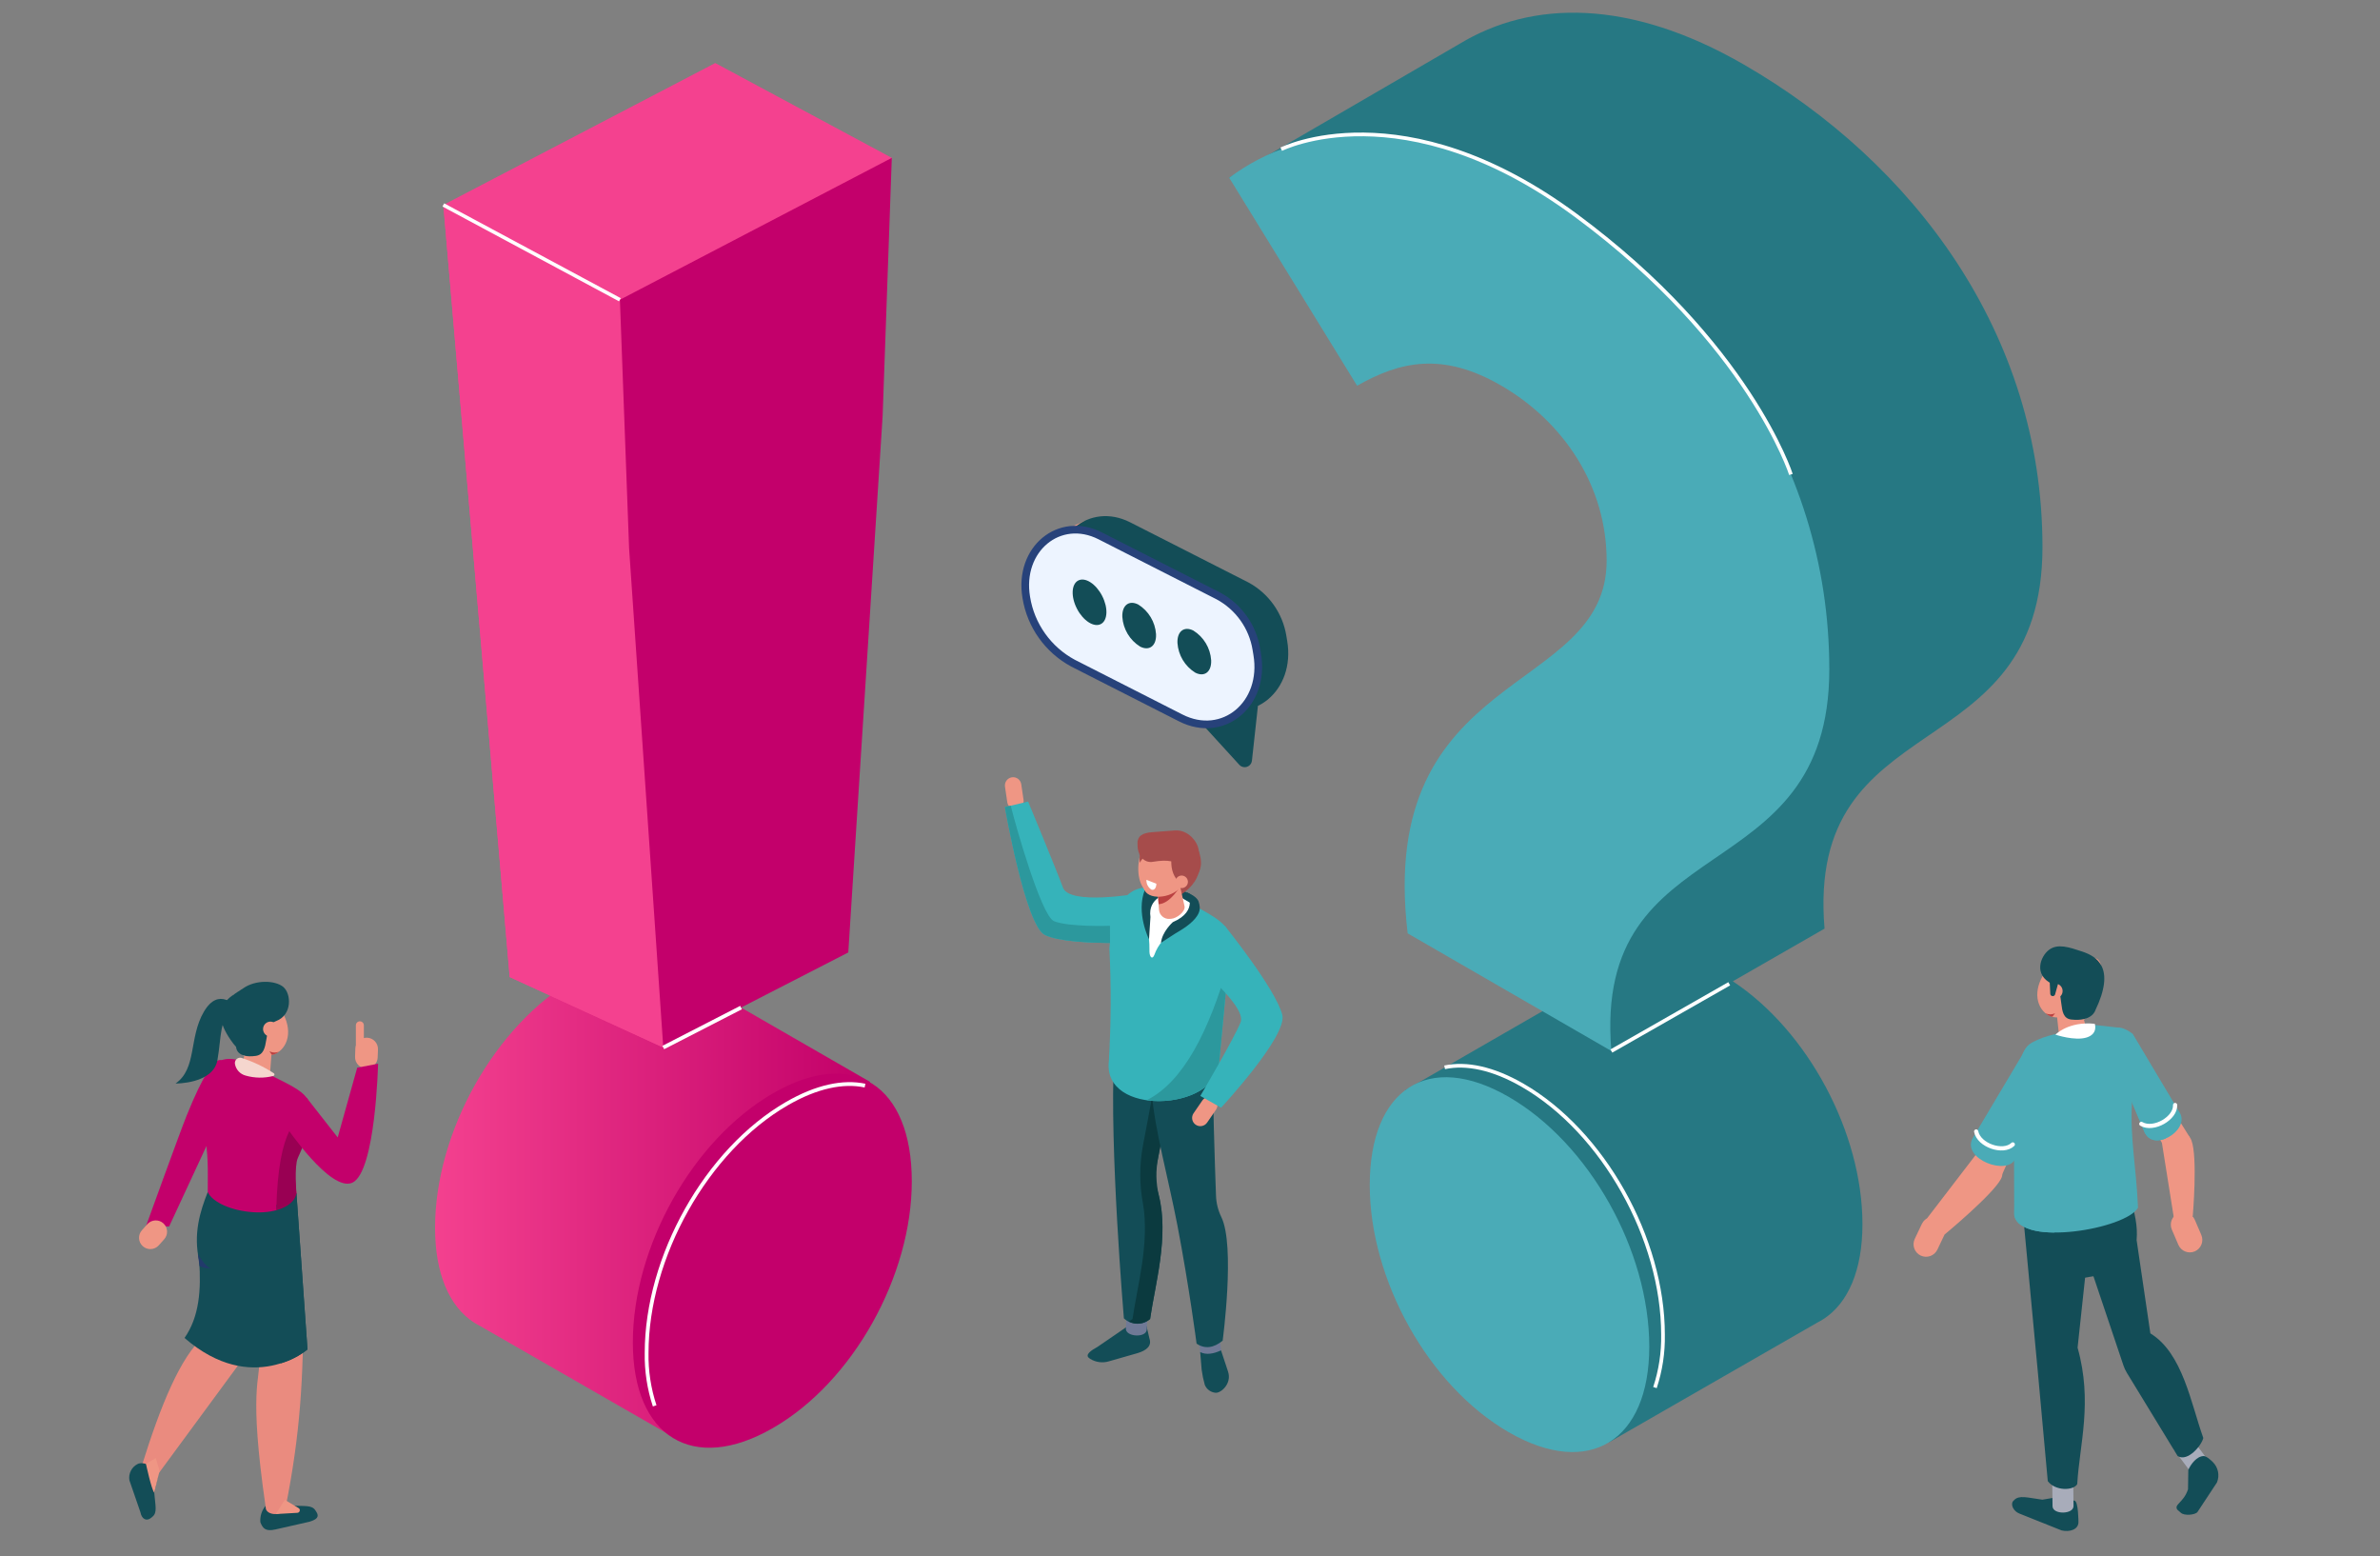 <?xml version="1.0" encoding="UTF-8"?>
<svg xmlns="http://www.w3.org/2000/svg" xmlns:xlink="http://www.w3.org/1999/xlink" version="1.1" id="Ebene_1" x="0px" y="0px" viewBox="0 0 621 406" style="enable-background:new 0 0 621 406;" xml:space="preserve">
<rect x="0" y="0" width="621" height="406" fill="#808080" stroke="none"/>
<g id="Gruppe_654" transform="translate(-759.854 -195.592)">
	
		<linearGradient id="Pfad_1369_00000038383509801365287060000009017078617253564074_" gradientUnits="userSpaceOnUse" x1="873.058" y1="-335.52" x2="874.122" y2="-335.52" gradientTransform="matrix(106.67 0 0 116.722 -92255.688 39670.531)">
		<stop offset="0" style="stop-color:#F4418F"></stop>
		<stop offset="1" style="stop-color:#C20069"></stop>
	</linearGradient>
	<path id="Pfad_1369" style="fill:url(#Pfad_1369_00000038383509801365287060000009017078617253564074_);" d="   M873.372,515.875c0-25.008,15.627-52.906,36.598-65.02   c9.622-5.555,18.026-6.425,24.312-3.337v-0.008l0.106,0.061   c0.587,0.293,1.155,0.621,1.703,0.982l50.794,29.254   c0,0-13.978,39.736-15.794,40.341s-36.399,51.816-36.399,51.816l-49.576-28.483   c-0.549-0.277-1.082-0.583-1.596-0.919l-0.13-0.074v-0.01   C877.119,536.359,873.372,527.879,873.372,515.875z"></path>
	<path id="Pfad_1370" style="fill:#C3006B;" d="M961.577,568.07   c-20.972,12.109-36.598,2.256-36.598-22.281c0-25.008,15.626-52.906,36.598-65.02   c20.972-12.113,36.187-2.017,36.187,22.992   C997.764,528.306,982.549,555.962,961.577,568.07z"></path>
	<path id="Pfad_1371" style="fill:#ABCFFF;" d="M930.609,483.216"></path>
	<path id="Pfad_1372" style="fill:#F4418F;" d="M932.922,468.838l-40.078-18.379l-17.312-201.409   l70.945-37.013l46.068,24.732L932.922,468.838z"></path>
	<path id="Pfad_1373" style="fill:#F4418F;" d="M932.922,468.838l-40.078-18.379l-17.312-201.408l0,0   l46.068,24.732L932.922,468.838z"></path>
	<g id="Gruppe_404" transform="translate(883.657 231.173)">
		<path id="Pfad_1374" style="fill:#C3006B;" d="M97.538,212.867l-48.273,24.795L40.344,107.468    l-2.396-64.859l70.942-37.014l-2.396,67.361L97.538,212.867z"></path>
	</g>
	<path id="Pfad_1375" style="fill:#267883;" d="M1214.893,212.447   c-29.773-17.189-55.297-16.907-74.293-5.365h-0.007l-60.018,34.881l105.586,43.999   l26.817,54.241c-14.883,10.885-31.801,23.648-30.959,56.854l-28.3,41.701   l14.672,17.106l-41.928,24.149c0,0,19.599,36.597,21.419,37.204   s31.823,54.591,31.823,54.591l54.327-31.213c0.551-0.277,1.087-0.585,1.604-0.922   l0.131-0.074v-0.01c6.289-4.131,10.044-12.626,10.044-24.655   c0-23.911-14.26-50.448-33.822-63.371l23.933-13.737   c-4.945-59.122,56.865-40.932,56.865-99.563   C1292.777,282.471,1258.988,237.902,1214.893,212.447z"></path>
	<path id="Pfad_1376" style="fill:#4AABB7;" d="M1179.063,341.845   c0-19.387-11.126-36.212-27.608-45.729c-15.246-8.803-26.372-6.242-37.496,0.101   l-33.377-54.259c19.367-14.351,46.562-16.145,78.703,2.41   c44.091,25.456,77.879,70.021,77.879,125.819c0,58.635-61.809,40.438-56.865,99.563   l-53.154-30.69C1118.905,369.524,1179.063,377.306,1179.063,341.845z M1117.254,504.749   c0-25.06,15.246-35.172,36.261-23.04s36.674,40.089,36.674,65.148   c0,24.582-15.658,34.46-36.674,22.327c-21.016-12.133-36.261-39.848-36.261-64.435   V504.749z"></path>
	
		<line id="Linie_83" style="fill:none;stroke:#FFFFFF;stroke-width:0.941;stroke-miterlimit:10;" x1="875.533" y1="249.051" x2="921.601" y2="273.782"></line>
	<path id="Pfad_1377" style="fill:none;stroke:#FFFFFF;stroke-width:0.99;stroke-miterlimit:10;" d="M930.674,562.309   c-1.472-4.453-2.182-9.123-2.099-13.813c0-25.008,15.627-52.908,36.598-65.02   c7.736-4.469,14.685-5.911,20.385-4.701"></path>
	<path id="Pfad_1378" style="fill:none;stroke:#FFFFFF;stroke-width:0.963;stroke-miterlimit:10;" d="M1136.788,474.007   c5.694-1.211,12.649,0.235,20.385,4.701c20.972,12.109,36.598,40.007,36.598,65.02   c0.084,4.69-0.626,9.36-2.099,13.814"></path>
	<path id="Pfad_1379" style="fill:none;stroke:#FFFFFF;stroke-width:0.963;stroke-miterlimit:10;" d="M1094.163,234.51   c0,0,31.792-16.048,76.932,17.312c45.14,33.36,56.058,67.532,56.058,67.532"></path>
	<path id="Pfad_1380" style="fill:#134D57;" d="M1312.146,527.43l-15.68,2.736v-16.377l15.68-2.735   V527.43z"></path>
	<path id="Pfad_1381" style="fill:#EF9684;" d="M1323.952,493.713l-5.679-9.915l7.69,0.034   l5.175,8.3l-2.911,5.046L1323.952,493.713z"></path>
	<path id="Pfad_1382" style="fill:#EF9684;" d="M1282.315,501.822l3.99-8.879l-8.38-3.857   l-2.438,11.723L1282.315,501.822z"></path>
	<path id="Pfad_1383" style="fill:#EF9684;" d="M1328.245,512.046L1328.245,512.046   c1.654-0.704,3.566,0.06,4.279,1.71l1.709,3.983   c0.704,1.654-0.06,3.567-1.71,4.28l0,0c-1.654,0.704-3.566-0.06-4.279-1.71   l-1.71-3.983C1325.83,514.671,1326.595,512.759,1328.245,512.046z"></path>
	<path id="Pfad_1384" style="fill:#EF9684;" d="M1332.002,512.774c0,0,1.327-15.375-0.354-19.736   c-1.681-4.361-7.696,0.675-7.696,0.675l3.127,19.631L1332.002,512.774z"></path>
	<path id="Pfad_1385" style="fill:#134D57;" d="M1298.276,585.861l-5.521,0.925   c-4.044-0.548-6.071-1.262-7.383,0.129l-0.372,0.395   c-0.487,0.968,0.28,2.521,1.766,3.098l10.994,4.391   c2.147,0.509,4.402-0.232,4.414-2.153c0,0-0.012-5.372-0.992-5.584   C1299.216,586.638,1299.996,586.268,1298.276,585.861z"></path>
	<path id="Pfad_1386" style="fill:#A8ACBA;" d="M1295.411,588.489   c0.028,2.251,5.503,2.185,5.476-0.066l-0.088-7.316l-5.476,0.066L1295.411,588.489z"></path>
	<path id="Pfad_1387" style="fill:#134D57;" d="M1294.167,581.946   c1.916,2.59,6.663,2.547,7.685,0.792c0.594-10.35,4.085-21.371,0.095-35.601   l4.628-43.167l-19.29,3.855l4.282,45.569L1294.167,581.946z"></path>
	<path id="Pfad_1388" style="fill:#A8ACBA;" d="M1331.037,579.011   c1.226,1.64,5.813-1.358,4.587-2.998l-3.985-5.328l-4.587,2.998L1331.037,579.011   z"></path>
	<path id="Pfad_1389" style="fill:#134D57;" d="M1328.058,575.41   c2.689,1.606,6.315-2.896,6.686-4.724c-3.237-9.052-5.363-22.12-13.808-27.281   l-3.588-24.331c0.307-3.734-0.387-6.704-1.928-12.168l-13.858,8.161   l12.355,36.725c0.223,0.663,0.519,1.298,0.883,1.895L1328.058,575.41z"></path>
	<path id="Pfad_1390" style="fill:#EF9684;" d="M1297.027,457.127   c-0.353,4.421,2.192,6.657,5.685,4.996c3.493-1.661,5.06-7.011,5.413-11.431   c0.353-4.42-0.639-6.238-4.134-4.576   C1300.495,447.779,1297.379,452.707,1297.027,457.127z"></path>
	<path id="Pfad_1391" style="fill:#EF9684;" d="M1291.434,455.253   c0.123,4.433,4.166,7.064,7.461,5.037c3.295-2.027,5.865-7.263,5.741-11.696   c-0.123-4.433-2.894-6.385-6.189-4.357   C1295.152,446.265,1291.311,450.821,1291.434,455.253z"></path>
	<path id="Pfad_1392" style="fill:#EF9684;" d="M1302.045,468.903l0.453-0.117   c1.534-0.402,2.455-1.967,2.062-3.503l-2.235-8.631   c-0.402-1.534-1.967-2.455-3.503-2.062l-0.453,0.117   c-1.534,0.401-2.456,1.967-2.062,3.503l0.927,8.609   C1297.631,468.349,1300.512,469.299,1302.045,468.903z"></path>
	<path id="Pfad_1393" style="fill:#134D57;" d="M1306.565,459.163c0,0-0.826,2.987-6.269,2.376   c-4.108-0.462-1.161-7.509-4.922-9.258c-5.084-2.36-3.079-7.337-0.83-8.963   c2.248-1.626,5.108-0.686,8.62,0.491   C1306.89,445.059,1311.957,447.939,1306.565,459.163z"></path>
	<path id="Pfad_1394" style="fill:#EF9684;" d="M1294.136,454.154   c0.03,1.078,0.928,1.928,2.006,1.898c1.078-0.03,1.928-0.928,1.898-2.006   c-0.03-1.078-0.928-1.928-2.006-1.898c-0,0-0.001,0-0.002,0   C1294.955,452.179,1294.106,453.077,1294.136,454.154z"></path>
	<path id="Pfad_1395" style="fill:#4AABB7;" d="M1317.712,510.62   c-0.469-10.884-2.105-17.995-1.574-27.404   c-0.205-17.984,0.079-18.467-3.887-19.607l-6.498-0.725   c-1.231,0.235-2.373,0.801-3.59,1.1c-5.099,1.247-8.369,1.525-12.031,3.512   c-3.261,1.766-3.45,6.491-3.443,10.44c-0.881,11.59-1.114,29.035-1.277,34.756   C1287.267,520.88,1314.608,516.163,1317.712,510.62z"></path>
	<path id="Pfad_1396" style="fill:#BA4141;" d="M1295.356,460.828l0.714-0.921   c-0.782,0.367-1.687,0.37-2.472,0.009   C1294.092,460.372,1294.699,460.687,1295.356,460.828z"></path>
	<path id="Pfad_1397" style="fill:#4AABB7;" d="M1316.326,465.265l12.412,20.821   c2.286,4.541-7.264,10.259-9.438,4.576c-0.137-0.359-10.089-24.63-10.089-24.63   S1310.901,461.128,1316.326,465.265z"></path>
	<path id="Pfad_1398" style="fill:#4AABB7;" d="M1285.308,479.286l2.99,3.228   c3.512,14.172,1.885,28.541,7.644,34.585c-3.523-0.01-6.752-0.474-9.14-2.235   c-0.848-0.657-1.358-1.659-1.39-2.731L1285.308,479.286z"></path>
	<path id="Pfad_1399" style="fill:#FFFFFF;" d="M1306.425,462.645c0,0,0.958,2.606-2.117,3.577   s-8.143-0.738-8.143-0.738S1299.542,461.944,1306.425,462.645z"></path>
	<path id="Pfad_1400" style="fill:#134D57;" d="M1295.379,455.435L1295.379,455.435   c0.356,0.047,0.683-0.203,0.731-0.559l1.155-4.142   c0.048-0.355-0.877-0.146-1.231-0.193l0,0c-0.355-0.048-1.371-0.369-1.419-0.015   l0.204,4.177C1294.773,455.06,1295.023,455.387,1295.379,455.435z"></path>
	<path id="Pfad_1401" style="fill:#4AABB7;" d="M1316.137,483.216l-0.373-7.431   c4.87,5.407,8.539,10.938,9.168,16.784c0,0-3.747,1.868-5.49-1.581   L1316.137,483.216z"></path>
	<path id="Pfad_1402" style="fill:none;stroke:#FFFFFF;stroke-width:1.096;stroke-linecap:round;stroke-linejoin:round;" d="   M1327.395,483.832c0.168,3.454-5.628,6.802-8.815,4.93"></path>
	<path id="Pfad_1403" style="fill:#EF9684;" d="M1265.685,513.278L1265.685,513.278   c1.626,0.779,2.317,2.725,1.547,4.356l-1.869,3.926   c-0.779,1.627-2.726,2.318-4.357,1.547l0,0c-1.625-0.78-2.316-2.727-1.545-4.357   l1.869-3.926C1262.11,513.199,1264.055,512.509,1265.685,513.278z"></path>
	<path id="Pfad_1404" style="fill:#EF9684;" d="M1267.246,517.614c0,0,12.557-10.37,14.724-14.526   c2.167-4.156-6.48-6.403-6.48-6.403l-12.821,16.707L1267.246,517.614z"></path>
	<path id="Pfad_1405" style="fill:#4AABB7;" d="M1296.217,479.286l-10.483,18.473   c-1.907,4.73-14.047,0.189-11.199-5.214   c0.179-0.342,14.314-24.05,14.314-24.05S1295.743,472.458,1296.217,479.286z"></path>
	<path id="Pfad_1406" style="fill:none;stroke:#FFFFFF;stroke-width:1.099;stroke-linecap:round;stroke-linejoin:round;" d="   M1285.037,494.118c-2.49,2.415-8.852,0.266-9.552-3.374"></path>
	<path id="Pfad_1407" style="fill:#134D57;" d="M1330.837,579.01l-0.079,5.075   c-1.15,3.518-3.787,3.937-2.767,5.33l0.868,0.758   c0.868,0.881,3.765,0.61,4.363-0.163l5.094-7.719   c0.757-1.848,0.313-3.971-1.122-5.361c0,0-1.51-1.499-2.276-1.52   C1333.097,575.359,1331.481,577.543,1330.837,579.01z"></path>
	<path id="Pfad_1408" style="fill:#EF9684;" d="M1023.889,398.35L1023.889,398.35   c-1.17,0.177-1.979,1.265-1.809,2.437l0.597,4.063   c0.177,1.17,1.264,1.977,2.435,1.809l0,0c1.171-0.176,1.979-1.265,1.809-2.437   l-0.597-4.063C1026.147,398.99,1025.06,398.182,1023.889,398.35z"></path>
	<path id="Pfad_1409" style="fill:#36B3BA;" d="M1056.678,428.698c0,0-17.747,3.12-19.474-1.579   s-9.088-22.442-9.088-22.442l-6.058,1.442c0,0,5.338,30.725,10.386,33.322   s21.205,2.094,21.205,2.094L1056.678,428.698z"></path>
	<path id="Pfad_1411" style="fill:#134D57;" d="M1068.491,428.018c0,0,4.221,1.171,4.218,3.341   c-0.015,1.398-0.155,2.793-0.418,4.166l-14.19-2.989l1.464-5.859   L1068.491,428.018z"></path>
	<path id="Pfad_1412" style="fill:#134D57;" d="M1046.243,546.914l7.852-5.384   c1.372-0.424,2.84-0.419,4.209,0.016c0.727,0.213,0.861-0.331,0.799,0.35   l0.678,2.889c0.662,1.934-0.869,3.098-3.078,3.765l-7.506,2.146   c-1.639,0.493-3.411,0.265-4.871-0.629l-0.319-0.242   C1042.884,548.977,1044.581,547.814,1046.243,546.914z"></path>
	<path id="Pfad_1413" style="fill:#6F7996;" d="M1059.066,542.423   c-0.128,2.235-5.576,1.93-5.448-0.31l0.414-7.28l5.448,0.311L1059.066,542.423   z"></path>
	<path id="Pfad_1414" style="fill:#134D57;" d="M1059.945,539.66   c-1.99,1.704-4.946,1.625-6.844-0.181c0,0-3.831-45.02-2.554-68.142l17.172-5.362   c-2.153,14.178-6.829,37.458-6.829,37.458   C1065.87,515.097,1061.383,529.536,1059.945,539.66z"></path>
	<path id="Pfad_1415" style="fill:#0B3A3F;" d="M1067.721,465.97l-4.816,1.504   c-1.32,8.399-3.373,19.38-4.839,26.986c-0.913,4.96-0.913,10.045,0,15.005   c1.809,10.33-1.508,21.763-2.705,30.194c-0.321,0.24-0.661,0.454-1.017,0.638   c1.818,0.971,4.048,0.717,5.601-0.638c1.277-8.994,4.966-21.402,2.273-32.244   c-0.774-3.241-0.83-6.612-0.164-9.876   C1063.581,489.691,1066.244,475.691,1067.721,465.97z"></path>
	<path id="Pfad_1416" style="fill:#6F7996;" d="M1078.465,548.034c0.231,2.235-5.197,2.792-5.427,0.561   l-0.745-7.252l5.427-0.562L1078.465,548.034z"></path>
	<path id="Pfad_1417" style="fill:#134D57;" d="M1078.874,545.31   c-2.341,1.907-4.607,2.235-6.801,0.777c0,0-1.948-14.952-5.01-30.876   c-2.369-12.326-5.88-24.706-6.686-34.518l15.954-9.3   c-0.142,8.721,0.509,27.916,0.809,36.15c0.075,1.922,0.551,3.806,1.396,5.534   C1082.203,520.619,1078.874,545.31,1078.874,545.31z"></path>
	<path id="Pfad_1418" style="fill:#36B3BA;" d="M1049.184,472.409   c0.577-9.788,0.624-19.601,0.142-29.394c0.945-13.692,6.468-18.402,14.877-14.66   l3.499,1.193c10.024,6.327,15.331,6.412,12.708,17.301l-2.468,26.114   C1077.083,485.397,1047.512,486.981,1049.184,472.409z"></path>
	<path id="Pfad_1419" style="fill:#2C989D;" d="M1080.41,446.85l-2.472,26.114   c-0.501,7.25-10.766,10.812-18.905,9.631   C1068.673,477.765,1075.324,464.517,1080.41,446.85z"></path>
	<g id="Gruppe_406" transform="translate(1012.672 408.656)">
		<g id="Gruppe_405">
			<path id="Pfad_1420" style="fill:#FFFFFF;" d="M59.213,23.315c0,0,0.276,3.786-5.421,6.491     c-2.535,1.31-4.474,3.539-5.42,6.232c-0.509,1.292-1.23,0.574-1.267-0.834     c0.039-2.508-0.192-5.012-0.688-7.47c-0.886-4.444,1.49-10.727,1.735-10.755     C48.395,16.949,59.213,23.315,59.213,23.315z"></path>
		</g>
	</g>
	<path id="Pfad_1421" style="fill:#134D57;" d="M1064.613,428.57c0,0-5.354,1.215-4.576,6.223   l-0.377,5.82c0,0-3.479-6.929-1.073-12.933S1064.613,428.57,1064.613,428.57z"></path>
	<path id="Pfad_1422" style="fill:#A64C4B;" d="M1062.436,428.625   c0.355,0.723,0.829,1.381,1.404,1.945c0.578,0.357,9.258-2.652,9.027-9.621   c-0.149-4.414-8.53-4.021-8.53-4.021L1062.436,428.625z"></path>
	<path id="Pfad_1423" style="fill:#EF9684;" d="M1065.452,435.257l-0.419,0.031   c-1.423,0.1-2.659-0.968-2.767-2.39l-0.581-7.994   c-0.101-1.423,0.968-2.66,2.39-2.767l0.42-0.031   c1.423-0.1,2.66,0.969,2.767,2.391l1.689,7.599   C1069.051,433.515,1066.869,435.154,1065.452,435.257z"></path>
	<path id="Pfad_1424" style="fill:#BA4141;" d="M1061.999,429.22   c2.27,0.12,4.459-0.859,5.885-2.63c0,0-2.601,4.738-5.723,4.864   L1061.999,429.22z"></path>
	<path id="Pfad_1425" style="fill:#134D57;" d="M1069.535,428.325c0,0,3.285,4.818-3.668,7.812   c0,0-2.8,2.468-3.086,5.398c0,0,2.379-1.586,3.752-2.448   C1067.906,438.226,1078.059,433.014,1069.535,428.325z"></path>
	
		<ellipse id="Ellipse_35" transform="matrix(0.143 -0.99 0.99 0.143 492.353 1411.62)" style="fill:#EF9684;" cx="1061.575" cy="421.41" rx="7.765" ry="4.401"></ellipse>
	<path id="Pfad_1426" style="fill:#EF9684;" d="M1068.294,426.492   c-1.948,3.164-8.256,4.194-9.797,1.343c-1.541-2.851,1.064-8.541,3.012-11.706   c1.947-3.165,4.775-3.417,6.315-0.567   C1069.363,418.412,1070.242,423.329,1068.294,426.492z"></path>
	<path id="Pfad_1427" style="fill:#A64C4B;" d="M1065.851,417.506c0,0-1.986,6.598,3.08,9.074   c0,0,6.648-2.388,3.405-9.673c-2.861-6.421-9.897-3.201-9.897-3.201   L1065.851,417.506z"></path>
	<path id="Pfad_1428" style="fill:#A64C4B;" d="M1057.248,420.64   c1.017-1.853,2.869-3.099,4.969-3.344l-2.471-2.155   C1059.746,415.141,1056.799,415.276,1057.248,420.64z"></path>
	<path id="Pfad_1429" style="fill:#A64C4B;" d="M1067.927,421.968   c-0.886-1.788-3.391-2.223-7.182-1.585c-0.575,0.115-1.17,0.068-1.721-0.134   c-2.548-1.024-2.354-4.377-2.354-4.377c-0.174-2.296,1.457-3.025,3.754-3.201   l5.983-0.454c3.387-0.276,6.04,2.948,6.214,5.244l0.084,0.388   C1072.881,420.146,1070.223,421.794,1067.927,421.968z"></path>
	<path id="Pfad_1430" style="fill:#EF9684;" d="M1069.566,426.479   c-0.474,0.769-1.482,1.007-2.251,0.533c-0.769-0.475-1.007-1.482-0.533-2.251   c0.474-0.769,1.482-1.007,2.251-0.533c0,0,0,0,0.001,0   C1069.802,424.703,1070.04,425.71,1069.566,426.479z"></path>
	<path id="Pfad_1431" style="fill:#134D57;" d="M1073.012,548.289l0.386,4.615   c0.175,1.322,0.445,2.631,0.809,3.914c0.473,1.179,1.575,1.985,2.841,2.08   c1.413,0.097,4.257-2.403,3.241-5.505c-0.883-2.704-1.839-5.553-1.839-5.553   C1076.456,548.756,1074.604,549.074,1073.012,548.289z"></path>
	<path id="Pfad_1432" style="fill:#EF9684;" d="M1071.832,488.977L1071.832,488.977   c0.978,0.67,2.313,0.423,2.987-0.551l2.327-3.383   c0.668-0.977,0.422-2.31-0.551-2.985l0,0c-0.978-0.67-2.313-0.423-2.987,0.551   l-2.327,3.383C1070.614,486.97,1070.86,488.303,1071.832,488.977z"></path>
	<path id="Pfad_1433" style="fill:#36B3BA;" d="M1068.463,444.428c0,0,17.01,13.257,15.081,17.878   s-10.499,19.162-10.499,19.162l5.42,3.067c0,0,17.411-18.737,15.971-24.229   c-1.804-6.875-15.013-23.22-15.013-23.22L1068.463,444.428z"></path>
	<path id="Pfad_1434" style="fill:#2C989D;" d="M1023.586,405.755l-1.532,0.365   c0,0,5.338,30.725,10.386,33.322c3.416,1.757,11.911,2.094,17.052,2.128   l-0.022-4.486c0,0-10.871,0.378-14.629-1.222   C1031.541,434.461,1024.776,410.704,1023.586,405.755z"></path>
	<g id="Gruppe_407" transform="translate(1012.763 408.144)">
		<path id="Pfad_1435" style="fill:#FFFFFF;" d="M47.519,19.506L47.519,19.506    c-0.86-0.556-1.354-1.532-1.293-2.554l2.586,1.011    C48.812,19.093,48.233,19.782,47.519,19.506z"></path>
	</g>
	<path id="Pfad_1436" style="fill:#C3006B;" d="M818.721,474.1c0,0-1.333-9.391-10.159,12.484   c-1.788,4.429-10.574,28.727-10.574,28.727l5.992,0.219   c0,0,9.659-20.85,11.877-25.58c3.192-6.821,9.134-12.484,9.14-15.111   C825.002,472.212,818.721,474.1,818.721,474.1z"></path>
	<path id="Pfad_1438" style="fill:#EA8B7F;" d="M801.128,580.084   c-0.353,3.049-4.278,0.204-4.278-2.119c4.889-15.729,10.109-28.478,16.175-33.734   l1.469-33.398l18.638-5.255l-9.159,43.455L801.128,580.084z"></path>
	<path id="Pfad_1439" style="fill:#134D57;" d="M831.594,586.828l4.43,1.542   c3.418,0.117,5.193-0.186,6.081,1.147l0.252,0.378   c0.887,1.333,0.236,2.029-1.742,2.639l-8.909,2.022   c-2.6,0.577-3.263-0.281-3.911-1.854c-0.146-1.57,0.353-3.132,1.383-4.327   C830.189,587.025,830.118,586.923,831.594,586.828z"></path>
	<path id="Pfad_1440" style="fill:#EA8B7F;" d="M834.35,588.898   c-0.974,2.464-5.241,1.925-5.169-0.098c-4.495-31.073-1.426-32.949-1.541-39.731   c-0.129-7.576-1.596-15.749-6.97-30.115l4.832,0.773   c7.695,1.233,13.376,7.84,13.441,15.633   C839.113,554.663,838.181,569.937,834.35,588.898z"></path>
	<path id="Pfad_1441" style="fill:#134D57;" d="M837.204,506.889l2.882,40.706   c0,0-14.392,12.336-32.085-2.993c3.876-5.542,4.357-12.601,3.824-20.112   c-1.577-7.059,0.213-12.866,2.235-17.941L837.204,506.889z"></path>
	
		<ellipse id="Ellipse_36" transform="matrix(0.947 -0.32 0.32 0.947 -104.979 288.297)" style="fill:#FFC2B0;" cx="824.939" cy="463.651" rx="5.236" ry="9.237"></ellipse>
	<path id="Pfad_1442" style="fill:#EF9684;" d="M835.007,465.427   c-0.363,4.405-4.528,6.803-7.696,4.608s-5.442-7.545-5.078-11.949   c0.364-4.404,3.227-6.195,6.394-3.999S835.372,461.022,835.007,465.427z"></path>
	<path id="Pfad_1443" style="fill:#EF9684;" d="M825.253,479.649l-0.478-0.106   c-1.615-0.365-2.632-1.966-2.276-3.583l2.022-9.084   c0.365-1.615,1.965-2.632,3.582-2.276l0.477,0.106   c1.615,0.365,2.632,1.966,2.276,3.583l-0.664,9.015   C829.836,478.916,826.865,480.009,825.253,479.649z"></path>
	<path id="Pfad_1444" style="fill:#134D57;" d="M821.461,468.758c0,0,0.059,2.991,5.156,2.263   c4.078-0.582,1.423-7.637,5.292-9.088c4.257-1.596,3.968-7.189,1.819-8.929   s-7.213-1.862-10.413,0.385C820.115,455.637,812.97,458.235,821.461,468.758z"></path>
	<path id="Pfad_1445" style="fill:#EF9684;" d="M832.375,464.187   c-0.089,1.071-1.029,1.867-2.099,1.778c-1.071-0.089-1.867-1.029-1.778-2.1   c0.089-1.07,1.029-1.866,2.099-1.778c1.071,0.089,1.867,1.028,1.778,2.099   C832.375,464.186,832.375,464.187,832.375,464.187z"></path>
	<path id="Pfad_1446" style="fill:#C3006B;" d="M814.062,506.552c0-7.147,0.235-8.668-0.996-16.792   c-0.413-2.725-0.213-3.535-0.488-6.279c-0.48-4.822,1.665-13.593,9.617-11.306   l0.717,0.5c1.171,0.309,2.306,0.745,3.383,1.299   c11.617,5.99,16,6.698,14.202,14.072c-0.495,5.523-5.013,7.106-3.294,18.842   C834.817,514.771,816.71,512.192,814.062,506.552z"></path>
	<path id="Pfad_1447" style="fill:#BA4141;" d="M830.802,470.762l-0.66-0.958   c0.759,0.408,1.659,0.46,2.459,0.143   C832.086,470.375,831.464,470.656,830.802,470.762z"></path>
	<path id="Pfad_1448" style="fill:#F5D6CE;" d="M822.84,471.533   c-0.749-0.172-1.495,0.296-1.667,1.044c-0.041,0.179-0.046,0.364-0.016,0.544   c0.257,1.484,1.362,2.678,2.822,3.049c2.347,0.668,4.83,0.697,7.193,0.085   c0.211-0.054,0.339-0.269,0.285-0.48c-0.026-0.1-0.09-0.187-0.178-0.24   C828.655,473.834,825.818,472.488,822.84,471.533z"></path>
	<path id="Pfad_1449" style="fill:#134D57;" d="M801.106,580.345l-1.006,4.617   c0.296,3.433,0.815,5.171-0.411,6.22l-0.347,0.297   c-1.226,1.048-2.509,0.408-2.85-1.424l-2.873-8.325   c-0.29-1.739,0.586-3.465,2.161-4.257c0,0,1.308-0.754,3.486,0.63   C800.704,579.022,800.832,578.88,801.106,580.345z"></path>
	<path id="Pfad_1450" style="fill:#134D57;" d="M821.391,458.247c0,0-4.411-5.484-8.361,1.294   c-3.95,6.778-1.753,14.778-7.371,18.689c0,0,9.831,0.127,10.93-6.107   c1.099-6.234,0.513-11.493,4.035-11.661   C824.146,460.293,821.391,458.247,821.391,458.247z"></path>
	<path id="Pfad_1451" style="fill:#EF9684;" d="M831.806,590.54l5.669-0.328   c0.369-0.034,0.64-0.36,0.607-0.729c-0.021-0.232-0.161-0.436-0.37-0.54   l-3.548-2.115L831.806,590.54z"></path>
	<path id="Pfad_1452" style="fill:#EF9684;" d="M797.935,577.441c0,0,1.43,6.654,2.164,7.521   l1.39-5.69l-0.983-3.339L797.935,577.441z"></path>
	<path id="Pfad_1453" style="fill:#223A6B;" d="M811.49,522.695c0,0,2.013,3.627,3.503,3.737   c-1.065,0.092-2.135-0.119-3.086-0.608L811.49,522.695z"></path>
	<path id="Pfad_1454" style="fill:#134D57;" d="M840.086,547.596l-2.882-40.706l-5.231,3.078   c0,0,4.299,36.106,1.023,41.289C835.587,550.542,838.002,549.295,840.086,547.596z"></path>
	<path id="Pfad_1455" style="fill:#EF9684;" d="M855.639,466.276L855.639,466.276   c-1.625-0.056-2.991,1.21-3.059,2.835l-0.082,2.128   c-0.058,1.627,1.21,2.995,2.837,3.06l0,0c1.626,0.056,2.992-1.21,3.059-2.835   l0.082-2.128C858.533,467.709,857.266,466.342,855.639,466.276z"></path>
	<path id="Pfad_1456" style="fill:#990053;" d="M837.204,506.89c0,0-0.597-7.139,0.361-9.223   c0.958-2.084,4.764-10.961,4.764-10.961l-2.242-2.761   c-2.465,4.31-7.587,4.642-8.152,27.334   C831.933,511.283,836.618,510.227,837.204,506.89z"></path>
	<path id="Pfad_1457" style="fill:#C3006B;" d="M839.881,481.968l8.088,10.322l5.092-18.19   l5.443-1.036c0,0-0.638,28.277-6.717,31.037   c-5.674,2.575-17.255-14.593-17.255-14.593L839.881,481.968z"></path>
	<path id="Pfad_1458" style="fill:#EF9684;" d="M853.754,470.285L853.754,470.285   c-0.575-0.002-1.04-0.467-1.043-1.042v-6.197   c0.002-0.575,0.468-1.041,1.043-1.043l0,0c0.575,0.002,1.04,0.468,1.042,1.043   v6.197C854.793,469.818,854.328,470.283,853.754,470.285z"></path>
	<path id="Rechteck_1095" style="fill:#EF9684;" d="M802.468,514.689L802.468,514.689   c1.214,1.087,1.317,2.953,0.23,4.167l-1.418,1.584   c-1.087,1.214-2.952,1.317-4.167,0.23l0,0c-1.214-1.087-1.317-2.953-0.23-4.167   l1.418-1.584C799.388,513.705,801.254,513.602,802.468,514.689z"></path>
	<g id="Gruppe_408" transform="translate(983.045 318.993)">
		<path id="Pfad_1459" style="fill:#EF9684;" d="M51.744,16.128l7.947-3.593l45.56,48.089    l-9.753,4.326L51.744,16.128z"></path>
		<path id="Pfad_1460" style="fill:#134D57;" d="M64.617,46.059l28.1,14.287    c11.058,5.622,22.14-3.59,19.95-16.582l-0.213-1.29    c-0.957-5.947-4.631-11.108-9.937-13.96L71.723,12.859    c-10.702-5.441-21.43,3.476-19.309,16.05l0,0    C53.589,36.214,58.101,42.554,64.617,46.059z"></path>
		<path id="Pfad_1461" style="fill:#134D57;" d="M105.67,54.918l-2.202,20.099    c-0.11,1.044-1.047,1.802-2.091,1.691c-0.495-0.052-0.95-0.297-1.266-0.68    L84.49,58.925L105.67,54.918z"></path>
		<path id="Pfad_1462" style="fill:#EDF4FF;" d="M56.796,49.589l28.1,14.286    c11.058,5.622,22.14-3.59,19.95-16.582l-0.213-1.29    c-0.957-5.947-4.63-11.108-9.936-13.96L63.899,16.388    c-10.702-5.441-21.43,3.476-19.309,16.05l0,0    C45.765,39.744,50.278,46.085,56.796,49.589z"></path>
		<path id="Pfad_1463" style="fill:none;stroke:#27427A;stroke-width:2;stroke-linecap:round;stroke-linejoin:round;" d="    M56.796,49.589l28.1,14.286c11.058,5.622,22.14-3.59,19.95-16.582    l-0.213-1.29c-0.957-5.947-4.63-11.108-9.936-13.96L63.899,16.388    c-10.702-5.441-21.43,3.476-19.309,16.05l0,0    C45.765,39.744,50.278,46.085,56.796,49.589z"></path>
		<path id="Pfad_1464" style="fill:#134D57;" d="M84.038,44.338    c0.217,3.171,1.944,6.044,4.642,7.724c2.427,1.234,4.286-0.222,4.15-3.253    c-0.217-3.17-1.944-6.043-4.641-7.724    C85.762,39.85,83.903,41.307,84.038,44.338z"></path>
		<path id="Pfad_1465" style="fill:#134D57;" d="M69.655,37.543    c0.217,3.17,1.944,6.043,4.641,7.724c2.428,1.234,4.286-0.222,4.15-3.253    c-0.217-3.171-1.944-6.044-4.642-7.724    C71.374,33.056,69.52,34.512,69.655,37.543z"></path>
		
			<ellipse id="Ellipse_37" transform="matrix(0.888 -0.461 0.461 0.888 -8.668 31.913)" style="fill:#134D57;" cx="61.06" cy="33.719" rx="3.686" ry="6.397"></ellipse>
	</g>
	
		<line id="Linie_84" style="fill:none;stroke:#FFFFFF;stroke-width:0.963;stroke-miterlimit:10;" x1="1180.299" y1="469.75" x2="1211.054" y2="452.211"></line>
	
		<line id="Linie_85" style="fill:none;stroke:#FFFFFF;stroke-width:0.99;stroke-miterlimit:10;" x1="932.922" y1="468.839" x2="953.215" y2="458.415"></line>
</g>
</svg>

